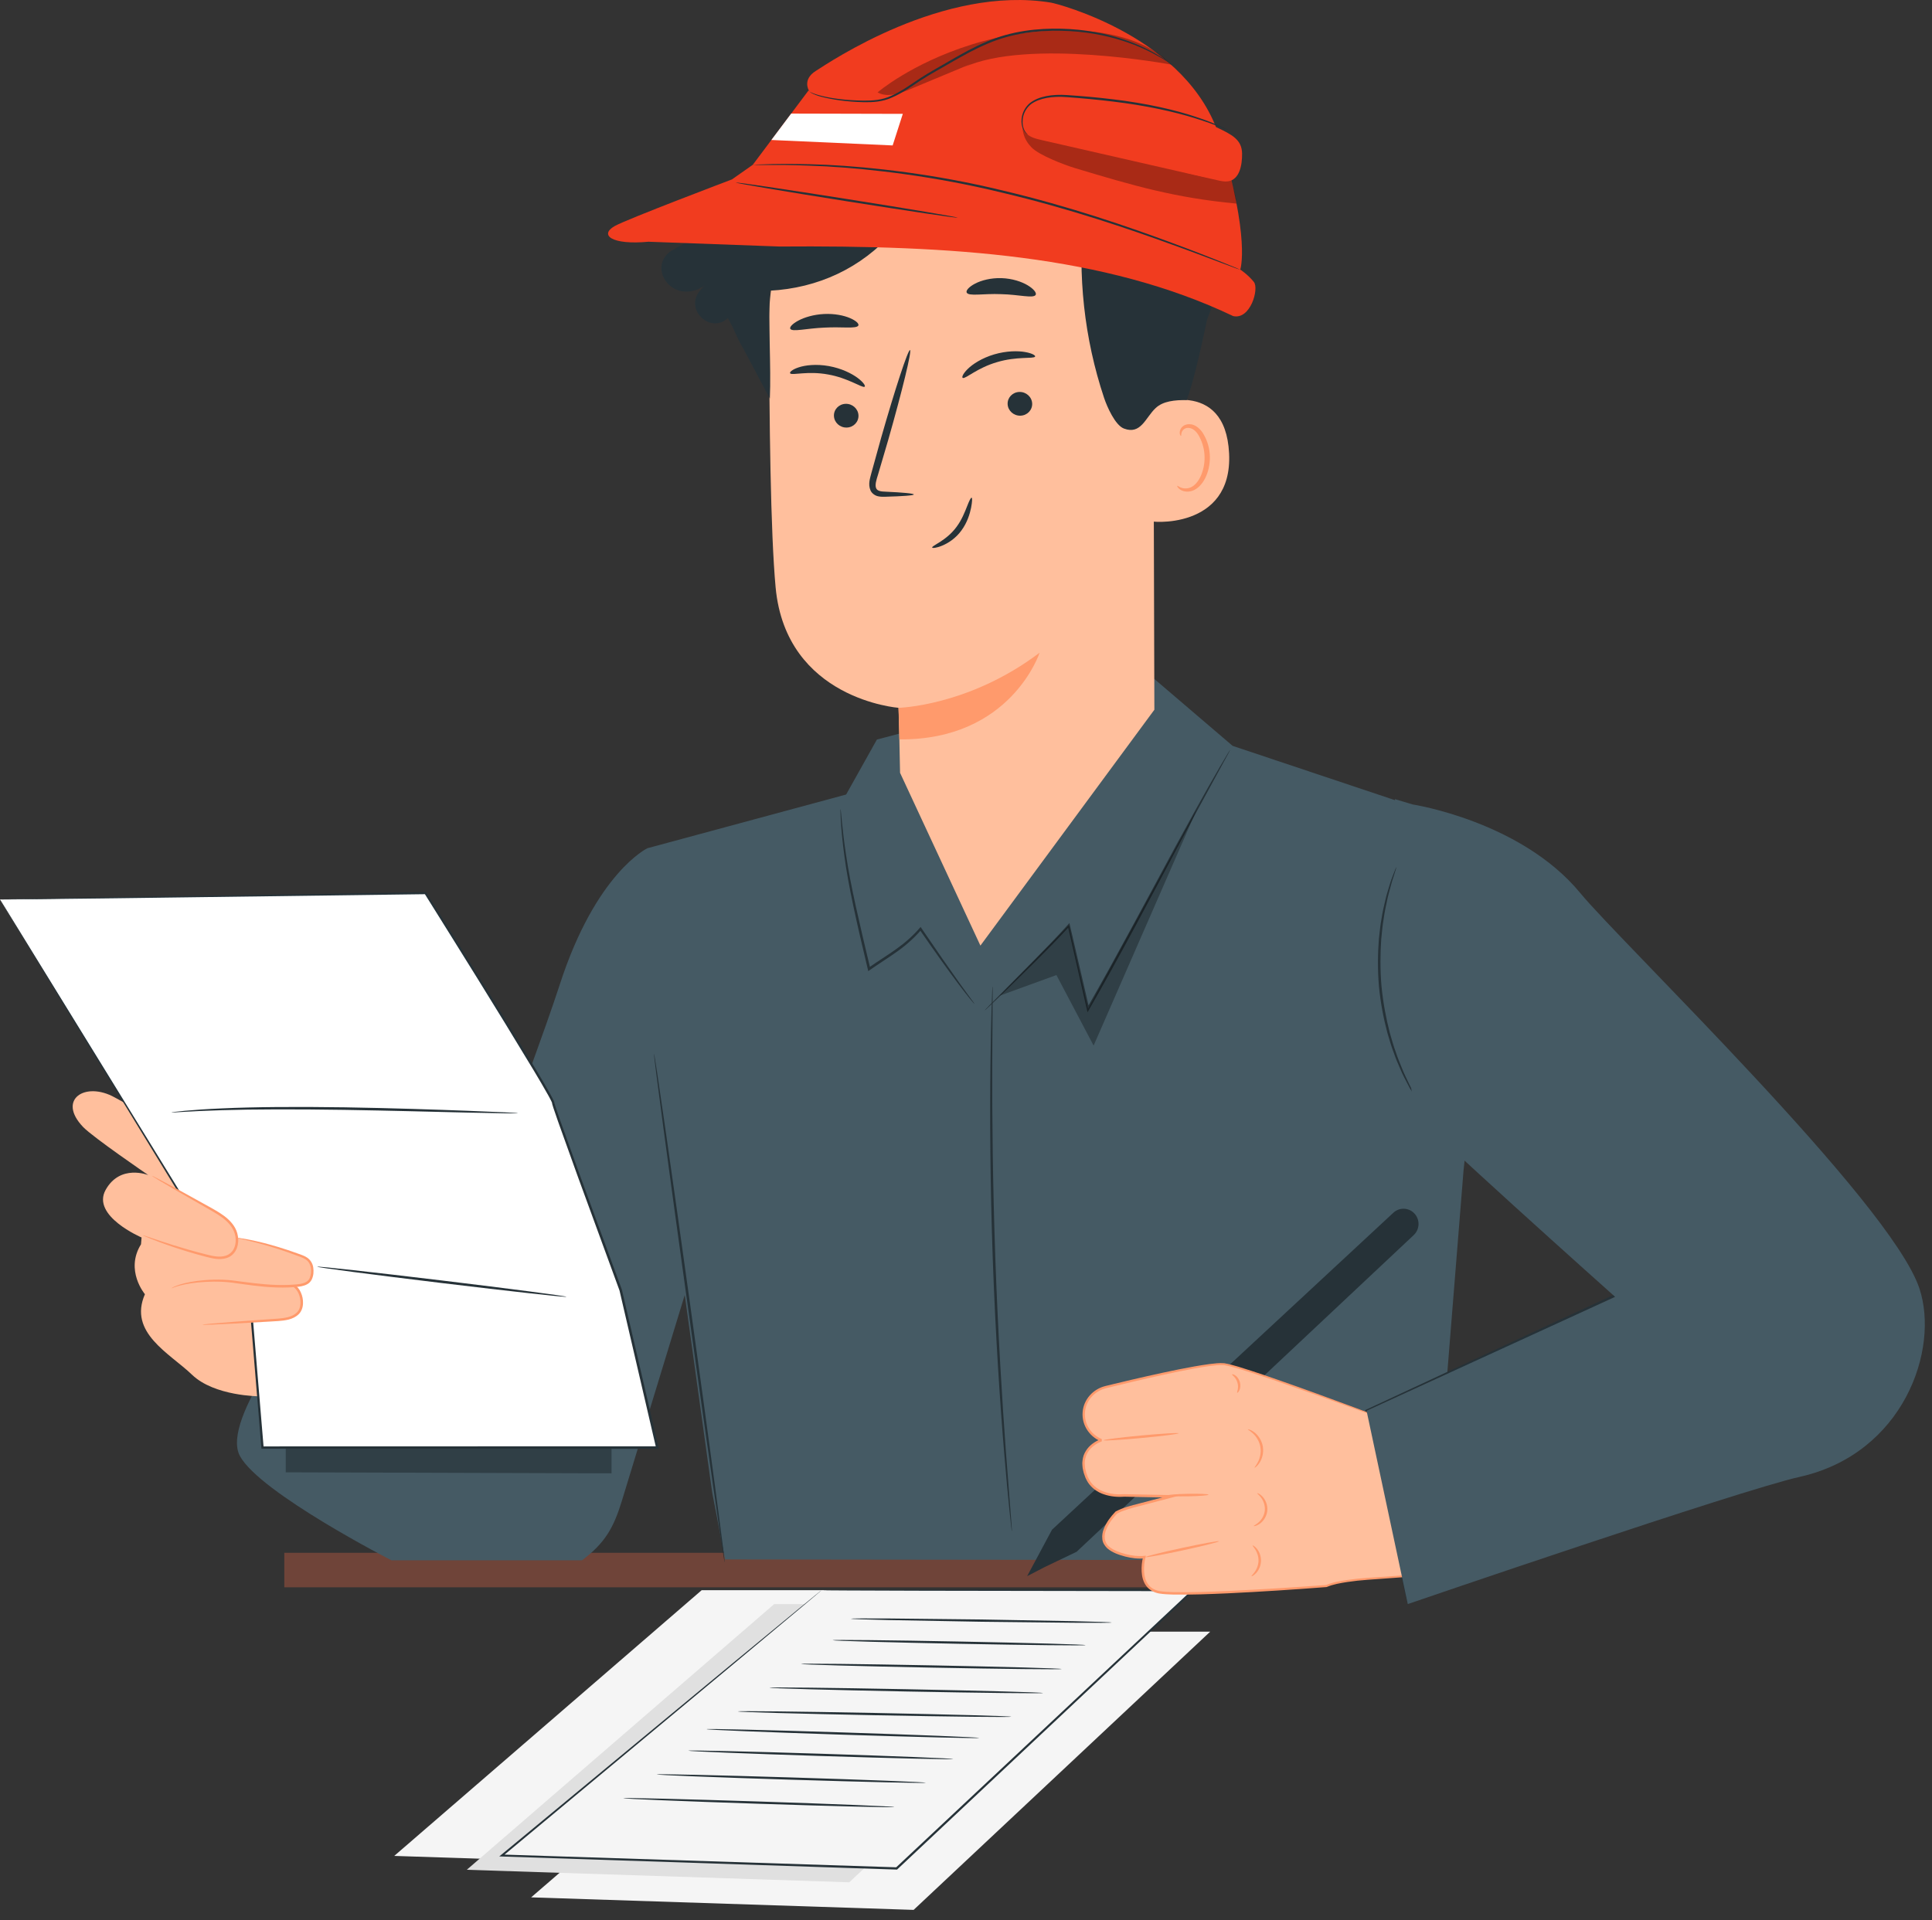 <?xml version="1.0" encoding="UTF-8"?> <svg xmlns="http://www.w3.org/2000/svg" width="168" height="167" viewBox="0 0 168 167" fill="none"><rect x="0" y="0" width="168" height="167" fill="#333333" stroke="none"/><path d="M112.726 135.056H24.721V138.056H112.726V135.056Z" fill="#6F4439"></path><path d="M34.281 161.418L67.541 162.507L93.329 138.308H61.013L34.281 161.418Z" fill="#F5F5F5"></path><path d="M46.187 165.023L79.446 166.112L105.235 141.913H72.918L46.187 165.023Z" fill="#F5F5F5"></path><path d="M40.591 162.624L73.85 163.713L99.639 139.514H67.323L40.591 162.624Z" fill="#E0E0E0"></path><path d="M71.441 138.308H103.757L77.968 162.507L43.645 161.383L71.441 138.308Z" fill="#F5F5F5"></path><path d="M71.44 138.309C71.44 138.309 71.395 138.34 71.308 138.41C71.218 138.483 71.091 138.586 70.923 138.721C70.58 139.002 70.078 139.414 69.425 139.949C68.111 141.033 66.192 142.615 63.753 144.626C58.87 148.669 51.911 154.429 43.59 161.317L43.415 161.462L43.641 161.469C53.291 161.789 64.567 162.162 76.558 162.56C77.031 162.575 77.503 162.591 77.964 162.606L78.004 162.607L78.033 162.58C87.527 153.663 96.369 145.359 103.812 138.369L103.966 138.225L103.756 138.226C94.026 138.241 85.945 138.253 80.29 138.262C77.471 138.272 75.259 138.279 73.746 138.285C72.996 138.29 72.42 138.294 72.026 138.296C71.638 138.3 71.44 138.309 71.44 138.309C71.44 138.309 71.644 138.317 72.035 138.321C72.43 138.323 73.008 138.327 73.761 138.332C75.277 138.338 77.492 138.345 80.314 138.355C85.963 138.364 94.035 138.376 103.756 138.392L103.7 138.248C96.252 145.231 87.403 153.527 77.901 162.436L77.971 162.41C77.509 162.395 77.037 162.379 76.564 162.364C64.573 161.975 53.297 161.61 43.647 161.297L43.698 161.45C51.992 154.545 58.928 148.77 63.795 144.718C66.223 142.689 68.135 141.092 69.444 139.998C70.092 139.453 70.591 139.033 70.932 138.747C71.097 138.606 71.224 138.498 71.313 138.422C71.398 138.349 71.44 138.309 71.44 138.309Z" fill="#263238"></path><path d="M59.853 152.265C59.851 152.319 65.006 152.526 71.366 152.727C77.727 152.929 82.884 153.048 82.886 152.994C82.888 152.94 77.733 152.733 71.372 152.531C65.012 152.33 59.855 152.211 59.853 152.265Z" fill="#263238"></path><path d="M57.105 154.33C57.103 154.384 62.34 154.59 68.8 154.79C75.263 154.99 80.501 155.108 80.503 155.054C80.505 155 75.269 154.794 68.806 154.594C62.346 154.394 57.106 154.276 57.105 154.33Z" fill="#263238"></path><path d="M54.2 156.399C54.199 156.453 59.472 156.669 65.978 156.882C72.486 157.095 77.761 157.224 77.763 157.169C77.765 157.115 72.492 156.899 65.984 156.686C59.478 156.473 54.202 156.345 54.2 156.399Z" fill="#263238"></path><path d="M61.443 150.395C61.441 150.45 66.746 150.664 73.291 150.874C79.838 151.084 85.144 151.211 85.146 151.157C85.148 151.102 79.844 150.888 73.297 150.678C66.753 150.468 61.445 150.341 61.443 150.395Z" fill="#263238"></path><path d="M72.403 142.657C72.402 142.711 77.324 142.85 83.396 142.968C89.47 143.086 94.393 143.138 94.394 143.083C94.395 143.029 89.474 142.89 83.4 142.772C77.328 142.654 72.404 142.603 72.403 142.657Z" fill="#263238"></path><path d="M69.654 144.722C69.653 144.776 74.727 144.919 80.985 145.04C87.246 145.162 92.32 145.216 92.321 145.162C92.322 145.107 87.249 144.965 80.989 144.844C74.731 144.722 69.655 144.668 69.654 144.722Z" fill="#263238"></path><path d="M66.906 146.787C66.905 146.841 72.228 146.989 78.795 147.116C85.364 147.243 90.689 147.303 90.69 147.248C90.69 147.194 85.368 147.047 78.799 146.92C72.232 146.792 66.907 146.733 66.906 146.787Z" fill="#263238"></path><path d="M64.157 148.852C64.156 148.906 69.48 149.053 76.047 149.181C82.616 149.308 87.94 149.367 87.941 149.313C87.942 149.259 82.619 149.112 76.051 148.984C69.484 148.857 64.159 148.797 64.157 148.852Z" fill="#263238"></path><path d="M73.992 140.787C73.992 140.794 74.071 140.802 74.222 140.811C74.394 140.818 74.613 140.827 74.882 140.839C75.481 140.855 76.305 140.878 77.312 140.906C79.387 140.943 82.211 140.995 85.331 141.052C88.452 141.086 91.276 141.117 93.352 141.14C94.359 141.142 95.183 141.143 95.782 141.145C96.052 141.141 96.271 141.138 96.443 141.136C96.594 141.132 96.673 141.126 96.673 141.119C96.673 141.113 96.594 141.105 96.443 141.096C96.271 141.089 96.052 141.08 95.782 141.068C95.183 141.052 94.359 141.029 93.352 141.001C91.277 140.963 88.454 140.912 85.333 140.855C82.213 140.821 79.389 140.79 77.315 140.767C76.307 140.765 75.483 140.764 74.884 140.763C74.614 140.766 74.395 140.769 74.223 140.771C74.072 140.775 73.992 140.781 73.992 140.787Z" fill="#263238"></path><path d="M123.528 70.34L107.185 64.871L100.202 58.903L98.691 61.322L92.832 59.965L76.252 64.322L73.577 69.104L56.3 73.773L56.987 94.227L61.929 129.818L63.054 135.632L124.544 135.707L127.265 101.793L128.427 90.94L123.528 70.34Z" fill="#455A64"></path><path d="M85.607 87.899C85.61 87.902 85.66 87.861 85.754 87.776C85.857 87.679 85.992 87.554 86.162 87.396C86.528 87.045 87.041 86.552 87.689 85.93C88.343 85.286 89.133 84.51 90.036 83.622C90.934 82.719 91.957 81.716 93.012 80.547L92.848 80.505C93.345 82.686 93.906 85.145 94.504 87.771L94.567 88.046L94.707 87.802C95.331 86.713 95.978 85.575 96.624 84.406C99.538 79.135 102.047 74.295 103.926 70.828C104.862 69.108 105.623 67.711 106.16 66.725C106.418 66.254 106.622 65.882 106.77 65.612C106.833 65.493 106.883 65.397 106.924 65.319C106.958 65.253 106.973 65.218 106.97 65.216C106.967 65.214 106.945 65.245 106.904 65.308C106.858 65.382 106.801 65.475 106.731 65.589C106.574 65.854 106.358 66.219 106.084 66.682C105.531 67.636 104.74 69.023 103.788 70.751C101.872 74.2 99.34 79.029 96.429 84.296C95.783 85.464 95.139 86.6 94.517 87.69L94.719 87.721C94.11 85.097 93.54 82.641 93.034 80.462L92.992 80.282L92.869 80.42C91.831 81.585 90.812 82.6 89.927 83.511C89.036 84.411 88.257 85.197 87.611 85.85C86.979 86.488 86.478 86.994 86.121 87.354C85.96 87.52 85.832 87.653 85.733 87.754C85.646 87.846 85.603 87.895 85.607 87.899Z" fill="#263238"></path><path d="M84.754 87.332C84.763 87.325 84.641 87.159 84.412 86.851C84.172 86.52 83.846 86.071 83.442 85.513C82.619 84.358 81.466 82.704 80.126 80.731L80.053 80.622L79.966 80.721C79.405 81.367 78.731 81.977 77.96 82.526C77.192 83.079 76.343 83.596 75.507 84.185L75.68 84.252C75.668 84.202 75.655 84.148 75.642 84.093C74.744 80.337 73.945 76.935 73.582 74.432C73.391 73.182 73.276 72.165 73.209 71.462C73.176 71.128 73.151 70.859 73.131 70.651C73.112 70.465 73.098 70.368 73.09 70.368C73.082 70.369 73.081 70.467 73.086 70.653C73.093 70.84 73.098 71.115 73.122 71.468C73.164 72.176 73.254 73.199 73.426 74.455C73.75 76.972 74.527 80.391 75.425 84.145C75.438 84.2 75.451 84.254 75.463 84.304L75.501 84.466L75.635 84.371C76.465 83.787 77.312 83.269 78.089 82.706C78.868 82.146 79.554 81.517 80.12 80.856L79.96 80.847C81.316 82.812 82.493 84.45 83.346 85.586C83.773 86.153 84.119 86.595 84.363 86.891C84.484 87.04 84.582 87.15 84.648 87.225C84.713 87.3 84.749 87.336 84.754 87.332Z" fill="#263238"></path><g opacity="0.3"><path d="M104.087 70.369L95.097 90.94L91.863 84.806L86.931 86.599L92.94 80.484L94.611 87.747L104.087 70.369Z" fill="black"></path></g><path d="M100.38 61.729L100.282 27.978C100.33 17.767 94.495 9.228 84.401 9.462L83.469 9.539C74.099 10.31 66.874 18.225 66.881 27.733C66.888 36.585 67.007 46.369 67.445 51.084C68.35 60.839 78.13 61.562 78.13 61.562C78.156 61.862 78.209 64.296 78.266 67.215L85.253 82.245L100.38 61.729Z" fill="#FFBF9D"></path><path d="M78.131 61.563C78.131 61.563 84.246 61.423 90.401 56.769C90.401 56.769 87.914 64.394 78.207 64.308L78.131 61.563Z" fill="#FF9A6C"></path><path d="M68.716 32.478C68.898 32.666 70.234 32.243 71.999 32.569C73.765 32.877 74.967 33.757 75.18 33.639C75.284 33.588 75.117 33.277 74.595 32.883C74.082 32.493 73.176 32.038 72.076 31.84C70.975 31.643 70.009 31.76 69.435 31.956C68.849 32.152 68.626 32.392 68.716 32.478Z" fill="#263238"></path><path d="M83.728 32.874C83.972 32.958 84.982 31.994 86.699 31.497C88.409 30.983 89.863 31.221 90.003 31.022C90.074 30.932 89.79 30.733 89.153 30.62C88.525 30.505 87.519 30.509 86.451 30.823C85.384 31.139 84.572 31.671 84.144 32.098C83.706 32.529 83.61 32.839 83.728 32.874Z" fill="#263238"></path><path d="M87.62 35.152C87.646 35.722 88.144 36.17 88.734 36.154C89.323 36.137 89.78 35.663 89.754 35.092C89.728 34.522 89.228 34.073 88.64 34.09C88.051 34.106 87.594 34.582 87.62 35.152Z" fill="#263238"></path><path d="M72.517 36.185C72.543 36.756 73.041 37.204 73.631 37.187C74.219 37.171 74.676 36.696 74.65 36.126C74.624 35.555 74.126 35.107 73.537 35.123C72.948 35.139 72.49 35.615 72.517 36.185Z" fill="#263238"></path><path d="M79.46 43.006C79.461 42.92 78.525 42.834 77.015 42.764C76.633 42.756 76.268 42.71 76.183 42.453C76.072 42.184 76.197 41.758 76.345 41.297C76.627 40.34 76.921 39.337 77.23 38.286C78.452 34.004 79.303 30.495 79.132 30.447C78.962 30.399 77.832 33.831 76.611 38.113C76.319 39.168 76.039 40.175 75.774 41.137C75.666 41.584 75.459 42.098 75.698 42.657C75.823 42.935 76.118 43.12 76.366 43.166C76.615 43.221 76.829 43.208 77.017 43.203C78.528 43.161 79.461 43.092 79.46 43.006Z" fill="#263238"></path><path d="M84.056 25.439C84.215 25.801 85.508 25.516 87.059 25.584C88.611 25.618 89.887 25.986 90.064 25.636C90.142 25.469 89.898 25.136 89.368 24.817C88.843 24.499 88.023 24.222 87.093 24.191C86.163 24.161 85.331 24.384 84.791 24.667C84.247 24.951 83.986 25.267 84.056 25.439Z" fill="#263238"></path><path d="M68.72 28.599C68.892 28.894 70.152 28.555 71.681 28.494C73.21 28.406 74.481 28.621 74.64 28.31C74.709 28.163 74.455 27.899 73.92 27.669C73.39 27.438 72.572 27.266 71.655 27.31C70.739 27.356 69.93 27.608 69.411 27.889C68.886 28.171 68.644 28.459 68.72 28.599Z" fill="#263238"></path><path d="M100.076 35.273C100.235 35.188 106.551 32.742 106.878 39.436C107.204 46.13 99.9 45.471 99.879 45.279C99.858 45.089 100.076 35.273 100.076 35.273Z" fill="#FFBF9D"></path><path d="M102.369 42.252C102.398 42.229 102.489 42.328 102.688 42.408C102.882 42.487 103.212 42.531 103.551 42.384C104.238 42.089 104.771 40.937 104.745 39.729C104.732 39.119 104.577 38.545 104.34 38.076C104.114 37.596 103.784 37.27 103.429 37.224C103.075 37.16 102.836 37.385 102.765 37.578C102.685 37.769 102.734 37.9 102.699 37.914C102.681 37.932 102.552 37.809 102.592 37.53C102.612 37.395 102.682 37.234 102.831 37.097C102.984 36.959 103.214 36.881 103.461 36.895C103.973 36.906 104.456 37.357 104.716 37.873C105.005 38.39 105.193 39.034 105.207 39.719C105.23 41.07 104.609 42.366 103.666 42.693C103.206 42.839 102.811 42.717 102.603 42.568C102.39 42.414 102.348 42.266 102.369 42.252Z" fill="#FF9A6C"></path><path d="M81.061 47.628C80.987 47.459 82.281 47.056 83.183 45.817C83.634 45.208 83.891 44.545 84.084 44.061C84.273 43.573 84.417 43.267 84.489 43.289C84.557 43.309 84.543 43.639 84.441 44.169C84.334 44.692 84.115 45.442 83.605 46.135C83.103 46.834 82.424 47.255 81.925 47.458C81.421 47.67 81.079 47.685 81.061 47.628Z" fill="#263238"></path><path d="M58.572 21.709C58.007 21.965 57.562 22.537 57.516 23.172C57.446 24.103 58.139 25.001 59.024 25.267C59.909 25.534 60.91 25.22 61.577 24.575C61.264 24.811 60.991 25.097 60.763 25.416C59.615 27.027 61.801 29.018 63.264 27.692C63.272 27.684 63.281 27.676 63.289 27.668C63.594 28.183 63.825 28.705 64.067 29.226V29.238L64.119 29.337C64.271 29.661 64.429 29.985 64.619 30.305L64.62 30.283L66.943 34.667C67.063 31.917 66.803 28.034 66.923 25.284C71.116 25.066 74.896 23.322 77.683 20.147C79.154 18.472 80.304 16.378 82.282 15.368C84.831 14.065 87.89 14.972 90.596 15.896L90.481 15.793C91.89 16.438 93.175 17.359 94.243 18.491C93.68 23.907 94.284 29.445 96.007 34.605C96.267 35.382 96.971 36.982 97.73 37.272C99.222 37.84 99.609 36.306 100.497 35.485C101.151 34.88 102.128 34.795 103.196 34.789C103.81 33.114 104.433 30.294 104.956 27.825L105.859 25.446L105.529 22.786C104.13 20.436 107.046 19.194 106.27 16.565C105.495 13.936 104.02 11.219 101.458 10.319L101.401 10.345C99.099 9.432 96.271 9.442 94.401 11.068C93.906 7.592 90.866 4.862 87.5 3.999C84.134 3.136 78.751 3.713 75.54 5.052C73.058 6.087 70.668 8.184 67.767 11.26C66.544 12.556 65.308 16.908 64.311 18.388L58.572 21.709Z" fill="#263238"></path><path d="M91.407 0.231C91.883 0.31 103.385 3.229 106.074 12.011C108.762 20.792 107.85 23.446 107.85 23.446C107.85 23.446 108.512 23.875 109.033 24.525C109.501 25.108 108.733 27.836 107.232 27.491C96.055 22.163 82.697 21.333 67.79 21.442L56.389 21.025C53.186 21.324 52.085 20.44 53.452 19.662C54.499 19.065 63.648 15.604 63.648 15.604L65.459 14.333L70.325 7.842C70.325 7.842 69.765 6.909 70.934 6.172C72.103 5.434 82.004 -1.323 91.407 0.231Z" fill="#F13C1F"></path><path d="M65.46 14.334C65.46 14.334 65.613 14.345 65.905 14.347C66.252 14.348 66.672 14.349 67.178 14.35C68.284 14.329 69.884 14.38 71.858 14.472C75.8 14.701 81.246 15.322 87.113 16.75C92.989 18.138 98.171 19.92 101.893 21.265C103.757 21.933 105.254 22.506 106.291 22.894C106.767 23.071 107.161 23.218 107.486 23.34C107.76 23.44 107.907 23.483 107.907 23.483C107.907 23.483 107.769 23.416 107.5 23.303C107.178 23.173 106.788 23.014 106.318 22.823C105.289 22.413 103.799 21.82 101.939 21.135C98.227 19.757 93.044 17.952 87.156 16.561C81.279 15.13 75.815 14.529 71.864 14.334C67.907 14.165 65.46 14.334 65.46 14.334Z" fill="#263238"></path><g opacity="0.3"><path d="M101.847 5.621C101.847 5.621 89.431 3.285 83.788 5.865C84.006 5.76 84.225 5.655 84.443 5.551C82.667 6.29 80.891 7.03 79.115 7.769C78.216 8.144 77.162 8.513 76.312 8.035C76.312 8.035 79.188 5.543 84.444 3.885C89.699 2.227 97.996 1.657 101.847 5.621Z" fill="black"></path></g><path d="M102.027 5.691C102.027 5.691 101.664 5.375 100.927 4.925C100.193 4.475 99.084 3.877 97.615 3.399C96.153 2.91 94.332 2.546 92.292 2.498C90.264 2.448 87.974 2.68 85.796 3.623C84.705 4.079 83.701 4.647 82.739 5.196C81.786 5.763 80.842 6.259 79.985 6.825C79.135 7.39 78.354 7.963 77.53 8.318C76.717 8.713 75.876 8.755 75.111 8.751C72.047 8.721 70.181 8.036 70.324 7.842C70.324 7.835 70.357 7.976 70.563 8.093C70.763 8.202 71.077 8.333 71.496 8.435C72.332 8.647 73.567 8.854 75.11 8.889C75.87 8.903 76.76 8.863 77.594 8.466C78.44 8.108 79.235 7.532 80.082 6.975C80.928 6.422 81.88 5.925 82.832 5.362C83.794 4.816 84.792 4.252 85.869 3.802C88.018 2.872 90.274 2.637 92.288 2.677C94.31 2.715 96.118 3.061 97.573 3.53C99.036 3.986 100.147 4.562 100.889 4.99C101.261 5.205 101.543 5.384 101.731 5.511C101.921 5.635 102.027 5.691 102.027 5.691Z" fill="#263238"></path><g opacity="0.3"><path d="M107.073 15.674C104.839 15.605 103.158 14.979 100.951 14.436C98.599 13.857 96.267 13.387 93.946 12.696C92.185 12.171 90.098 11.689 88.972 10.365C88.782 11.298 89.04 12.154 89.704 12.829C90.368 13.504 92.552 14.341 93.454 14.613C98.597 16.162 102.161 17.204 107.525 17.709C107.491 17.149 107.073 15.674 107.073 15.674Z" fill="black"></path></g><path d="M105.735 11.05C107.135 11.704 107.994 12.144 108.007 13.364C108.018 14.38 107.785 15.616 106.792 15.77C106.49 15.817 106.182 15.748 105.883 15.68C100.767 14.511 95.65 13.341 90.533 12.172C90.014 12.053 89.451 11.906 89.131 11.476C88.641 10.813 89.028 9.792 89.715 9.344C90.403 8.895 91.27 8.865 92.089 8.869C96.741 8.893 101.256 9.779 105.735 11.05Z" fill="#F13C1F"></path><path d="M89.364 11.71C89.388 11.693 89.099 11.532 88.966 11.02C88.837 10.54 88.921 9.656 89.644 9.066C90.386 8.515 91.546 8.352 92.762 8.446C93.998 8.538 95.358 8.657 96.777 8.832C99.619 9.17 102.157 9.726 103.945 10.294C104.842 10.568 105.553 10.837 106.043 11.024C106.244 11.103 106.43 11.176 106.606 11.246C106.736 11.294 106.805 11.317 106.808 11.311C106.811 11.305 106.746 11.27 106.621 11.21C106.449 11.129 106.268 11.045 106.071 10.954C105.588 10.745 104.881 10.455 103.985 10.164C102.2 9.559 99.652 8.979 96.8 8.64C95.376 8.465 94.014 8.35 92.773 8.268C91.535 8.185 90.343 8.355 89.56 8.959C88.795 9.611 88.738 10.541 88.893 11.04C88.971 11.302 89.1 11.475 89.196 11.578C89.3 11.674 89.362 11.714 89.364 11.71Z" fill="#263238"></path><path d="M68.798 9.879L78.505 9.903L77.622 12.649L67.077 12.175L68.798 9.879Z" fill="white"></path><path d="M83.273 18.933C83.281 18.88 78.969 18.153 73.644 17.31C68.317 16.467 63.993 15.826 63.984 15.879C63.976 15.932 68.287 16.658 73.614 17.502C78.939 18.345 83.264 18.986 83.273 18.933Z" fill="#263238"></path><path d="M56.3 73.772C56.3 73.772 51.823 75.891 48.67 85.649C46.378 92.738 37.059 117.152 37.059 117.152L26.738 114.225C26.738 114.225 19.14 123.425 20.86 126.631C22.581 129.837 34.039 135.707 34.039 135.707H50.608C52.62 134.198 53.363 132.872 54.086 130.502L62.505 102.934L56.3 73.772Z" fill="#455A64"></path><g opacity="0.3"><path d="M24.845 125.903V128.054L53.178 128.144V125.903H24.845Z" fill="black"></path></g><path d="M22.554 121.444C22.554 121.444 18.651 121.444 16.7 119.569C14.749 117.695 11.139 115.919 12.602 112.564C12.602 112.564 10.848 110.492 12.262 108.222L12.31 107.63C12.31 107.63 7.919 105.756 9.188 103.486C10.456 101.217 12.895 102.203 12.895 102.203C12.895 102.203 8.101 98.927 7.236 98.029C4.926 95.63 7.41 94.014 9.98 95.451C14.232 97.828 28.604 104.67 29.58 109.603V111.753C29.58 111.753 33.58 116.708 33.58 117.004C33.58 117.067 33.567 117.465 33.496 118.082C32.869 123.557 26.085 125.642 22.554 121.444Z" fill="#FFBF9D"></path><path d="M0.001 78.228C-0.175 78.005 21.827 113.87 21.827 113.87L22.825 125.904H57.16L53.974 112.206C53.974 112.206 48.039 96.116 48.106 95.928C48.236 95.562 36.998 77.683 36.998 77.683L0.001 78.228Z" fill="white"></path><path d="M0.001 78.227C0.001 78.227 0.232 78.215 0.674 78.205C1.12 78.195 1.775 78.182 2.629 78.164C4.347 78.133 6.863 78.088 10.081 78.03C16.519 77.925 25.761 77.775 36.997 77.592L37.047 77.591L37.073 77.633C40.014 82.323 43.249 87.464 46.6 93.016C47.016 93.713 47.435 94.414 47.838 95.135C47.938 95.316 48.038 95.497 48.13 95.689C48.153 95.739 48.175 95.782 48.195 95.847C48.199 95.859 48.208 95.874 48.207 95.924C48.199 95.98 48.209 95.96 48.212 95.964C48.216 95.964 48.217 95.963 48.216 95.965L48.227 96.001L48.318 96.293C48.453 96.685 48.588 97.079 48.723 97.473C49.289 99.047 49.863 100.643 50.444 102.26C51.627 105.486 52.839 108.793 54.076 112.166L54.078 112.173L54.08 112.179C55.047 116.334 56.06 120.693 57.093 125.128C57.151 125.38 57.209 125.631 57.267 125.878L57.299 126.014H57.16C44.941 126.011 33.319 126.008 22.826 126.005H22.733L22.725 125.911C22.378 121.702 22.048 117.685 21.734 113.877L21.748 113.919C15.187 103.186 9.739 94.272 5.928 88.037C4.033 84.919 2.546 82.472 1.529 80.799C1.028 79.966 0.644 79.326 0.382 78.89C0.256 78.675 0.159 78.512 0.092 78.397C0.028 78.287 -0.003 78.229 0.001 78.227C0.414 78.897 8.746 92.438 21.906 113.82L21.917 113.839L21.919 113.861C22.237 117.669 22.573 121.685 22.925 125.895L22.825 125.801C33.319 125.798 44.94 125.795 57.159 125.792L57.052 125.928C56.995 125.682 56.936 125.43 56.878 125.179C55.846 120.743 54.834 116.385 53.868 112.23L53.871 112.243C52.637 108.869 51.426 105.56 50.245 102.333C49.665 100.715 49.092 99.118 48.527 97.543C48.391 97.147 48.256 96.751 48.121 96.358L48.028 96.055L48.017 96.017C48.011 95.994 48.008 95.967 48.007 95.941L48.008 95.903C47.93 95.87 48.12 95.93 48.074 95.914C48.055 95.907 48.035 95.905 48.015 95.906C47.986 95.909 48.008 95.923 48.002 95.92L47.998 95.906C47.987 95.872 47.964 95.822 47.944 95.778C47.857 95.597 47.758 95.416 47.659 95.237C47.259 94.52 46.841 93.819 46.426 93.123C43.083 87.57 39.855 82.425 36.923 77.73L36.999 77.772C25.749 77.921 16.496 78.043 10.049 78.127C6.836 78.164 4.323 78.193 2.608 78.213C1.758 78.221 1.107 78.226 0.663 78.23C0.223 78.232 0.001 78.227 0.001 78.227Z" fill="#263238"></path><path d="M45.033 96.819C45.033 96.826 44.927 96.831 44.726 96.832C44.503 96.832 44.212 96.83 43.847 96.829C43.059 96.813 41.962 96.793 40.617 96.767C37.891 96.704 34.125 96.6 29.965 96.531C25.805 96.468 22.038 96.471 19.314 96.559C17.951 96.596 16.85 96.653 16.089 96.697C15.726 96.718 15.435 96.735 15.213 96.748C15.012 96.757 14.906 96.759 14.905 96.751C14.904 96.743 15.009 96.727 15.208 96.703C15.43 96.68 15.72 96.649 16.082 96.611C16.842 96.54 17.944 96.459 19.308 96.402C22.034 96.274 25.805 96.246 29.968 96.309C34.13 96.377 37.897 96.507 40.622 96.61C41.966 96.665 43.062 96.71 43.849 96.743C44.213 96.761 44.505 96.776 44.727 96.788C44.927 96.8 45.033 96.811 45.033 96.819Z" fill="#263238"></path><path d="M49.252 112.789C49.245 112.85 44.389 112.314 38.408 111.592C32.425 110.869 27.581 110.234 27.588 110.173C27.596 110.112 32.45 110.649 38.434 111.371C44.416 112.093 49.259 112.728 49.252 112.789Z" fill="#263238"></path><path d="M17.617 115.216C19.758 115.078 21.9 114.94 24.041 114.802C24.716 114.759 25.459 114.685 25.93 114.193C26.515 113.581 26.229 112.191 25.49 111.782L18.129 109.988" fill="#FFBF9D"></path><path d="M18.128 109.987C18.131 109.974 18.333 110.01 18.697 110.086C19.096 110.175 19.617 110.29 20.252 110.432C21.606 110.751 23.435 111.184 25.515 111.675L25.529 111.679L25.541 111.686C25.821 111.849 26.031 112.112 26.159 112.405C26.29 112.698 26.362 113.021 26.349 113.353C26.342 113.696 26.227 114.061 25.97 114.306C25.725 114.547 25.412 114.687 25.107 114.766C24.488 114.919 23.896 114.904 23.338 114.95C22.227 115.012 21.221 115.069 20.363 115.117C19.543 115.156 18.865 115.187 18.355 115.211C17.881 115.229 17.618 115.231 17.617 115.215C17.616 115.2 17.877 115.169 18.35 115.125C18.859 115.083 19.535 115.028 20.353 114.961C21.211 114.899 22.215 114.826 23.325 114.746C23.883 114.696 24.482 114.701 25.052 114.556C25.335 114.481 25.609 114.354 25.818 114.148C26.023 113.951 26.122 113.652 26.129 113.346C26.146 112.767 25.892 112.148 25.438 111.877L25.465 111.888C23.392 111.367 21.569 110.909 20.219 110.57C19.591 110.403 19.075 110.266 18.68 110.161C18.321 110.061 18.125 110 18.128 109.987Z" fill="#FF9A6C"></path><path d="M20.594 107.656C22.562 108.01 24.432 108.567 26.301 109.283C27.019 109.557 27.217 110.122 27.145 110.772C27.109 111.087 26.989 111.397 26.722 111.565C26.456 111.734 26.134 111.787 25.822 111.817C23.973 111.996 22.201 111.739 20.361 111.482C18.521 111.224 15.971 111.482 14.905 112.051" fill="#FFBF9D"></path><path d="M14.905 112.05C14.902 112.043 14.964 112.005 15.087 111.939C15.211 111.878 15.401 111.798 15.653 111.718C16.156 111.562 16.907 111.407 17.845 111.336C18.314 111.3 18.83 111.283 19.384 111.303C19.939 111.317 20.529 111.404 21.139 111.486C22.363 111.645 23.715 111.811 25.132 111.753C25.483 111.732 25.841 111.718 26.167 111.657C26.493 111.592 26.797 111.457 26.923 111.176C27.165 110.614 27.081 109.849 26.58 109.541C26.347 109.379 26.046 109.3 25.775 109.189C25.5 109.09 25.233 108.993 24.974 108.899C24.456 108.718 23.968 108.56 23.521 108.426C22.627 108.156 21.892 107.974 21.383 107.854C20.874 107.734 20.591 107.672 20.594 107.655C20.595 107.648 20.668 107.654 20.804 107.672C20.941 107.689 21.142 107.722 21.4 107.769C21.916 107.864 22.659 108.023 23.564 108.275C24.016 108.401 24.508 108.55 25.032 108.725C25.294 108.816 25.564 108.91 25.841 109.006C26.113 109.115 26.41 109.183 26.694 109.372C26.975 109.554 27.184 109.876 27.237 110.225C27.288 110.57 27.273 110.928 27.115 111.273C27.035 111.44 26.896 111.597 26.728 111.688C26.565 111.781 26.387 111.837 26.209 111.873C25.851 111.94 25.501 111.953 25.14 111.974C23.7 112.033 22.337 111.859 21.111 111.688C20.496 111.6 19.921 111.508 19.375 111.486C18.83 111.458 18.32 111.466 17.855 111.491C16.925 111.542 16.179 111.672 15.675 111.8C15.171 111.93 14.915 112.068 14.905 112.05Z" fill="#FF9A6C"></path><path d="M13.224 102.273C14.912 103.226 16.6 104.178 18.288 105.13C19.053 105.562 19.852 106.025 20.308 106.781C20.765 107.537 20.728 108.676 19.995 109.161C19.419 109.541 18.662 109.398 17.995 109.227C16.106 108.743 14.245 108.145 12.426 107.437" fill="#FFBF9D"></path><path d="M12.425 107.437C12.431 107.422 12.683 107.506 13.137 107.661C13.591 107.815 14.247 108.04 15.065 108.294C15.883 108.549 16.861 108.835 17.959 109.111C18.497 109.245 19.096 109.389 19.649 109.208C19.921 109.117 20.157 108.927 20.302 108.669C20.448 108.412 20.508 108.098 20.494 107.786C20.477 107.149 20.127 106.597 19.681 106.195C19.236 105.786 18.716 105.493 18.226 105.211C17.249 104.65 16.364 104.141 15.608 103.707C14.891 103.286 14.299 102.939 13.853 102.677C13.441 102.429 13.217 102.286 13.224 102.272C13.232 102.259 13.47 102.376 13.895 102.601C14.349 102.847 14.953 103.174 15.685 103.57C16.446 103.992 17.339 104.486 18.325 105.032C18.819 105.311 19.353 105.603 19.826 106.033C20.06 106.249 20.278 106.498 20.441 106.793C20.607 107.09 20.698 107.43 20.715 107.777C20.73 108.123 20.664 108.477 20.491 108.779C20.322 109.083 20.034 109.312 19.719 109.414C19.076 109.617 18.453 109.446 17.91 109.31C16.811 109.021 15.832 108.719 15.019 108.443C14.204 108.169 13.554 107.921 13.109 107.742C12.886 107.651 12.714 107.579 12.598 107.526C12.482 107.475 12.423 107.444 12.425 107.437Z" fill="#FF9A6C"></path><path d="M122.416 139.514C122.413 139.514 122.404 139.488 122.39 139.435C122.374 139.372 122.355 139.296 122.331 139.2C122.28 138.978 122.209 138.672 122.119 138.281C121.937 137.463 121.677 136.292 121.351 134.822C120.705 131.841 119.796 127.645 118.731 122.726L118.713 122.643L118.789 122.608C121.659 121.273 124.811 119.806 128.114 118.269C132.81 116.095 137.199 114.064 140.899 112.351L140.868 112.374C142.234 110.889 143.894 109.931 145.472 109.543C147.047 109.11 148.502 109.213 149.631 109.45C150.77 109.699 151.598 110.108 152.143 110.402C152.413 110.557 152.607 110.695 152.743 110.781C152.876 110.869 152.944 110.917 152.941 110.921C152.938 110.925 152.865 110.886 152.727 110.806C152.587 110.729 152.387 110.6 152.115 110.454C151.565 110.178 150.736 109.79 149.608 109.56C148.489 109.343 147.056 109.256 145.512 109.695C143.964 110.089 142.343 111.041 141.01 112.504L140.997 112.519L140.979 112.527C137.283 114.248 132.899 116.29 128.207 118.474C124.902 120.006 121.748 121.467 118.875 122.798L118.933 122.681C119.967 127.608 120.848 131.808 121.475 134.794C121.777 136.27 122.017 137.445 122.185 138.267C122.261 138.66 122.321 138.968 122.365 139.192C122.382 139.289 122.396 139.367 122.407 139.431C122.416 139.486 122.419 139.513 122.416 139.514Z" fill="#263238"></path><path d="M123.26 95.708C123.254 95.712 123.211 95.652 123.135 95.534C123.047 95.392 122.941 95.22 122.813 95.012C122.672 94.785 122.506 94.504 122.34 94.163C122.17 93.824 121.958 93.446 121.778 93.003C121.584 92.566 121.376 92.086 121.194 91.553C120.988 91.029 120.826 90.449 120.645 89.843C120.319 88.62 120.048 87.249 119.909 85.792C119.784 84.334 119.803 82.936 119.903 81.673C119.973 81.044 120.027 80.444 120.135 79.89C120.218 79.333 120.337 78.822 120.449 78.357C120.546 77.888 120.686 77.478 120.792 77.113C120.895 76.747 121.006 76.44 121.104 76.191C121.193 75.963 121.267 75.774 121.327 75.619C121.381 75.489 121.412 75.422 121.419 75.425C121.427 75.428 121.409 75.5 121.37 75.635C121.32 75.793 121.26 75.987 121.186 76.22C121.101 76.472 121.002 76.782 120.911 77.149C120.817 77.515 120.689 77.925 120.602 78.393C120.5 78.857 120.392 79.366 120.318 79.92C120.218 80.47 120.171 81.065 120.108 81.69C120.02 82.942 120.007 84.327 120.13 85.771C120.269 87.214 120.53 88.572 120.842 89.787C121.017 90.389 121.17 90.966 121.367 91.489C121.54 92.02 121.738 92.5 121.922 92.938C122.091 93.382 122.292 93.762 122.45 94.105C122.605 94.449 122.758 94.735 122.887 94.968C123.001 95.184 123.095 95.363 123.173 95.51C123.237 95.636 123.267 95.704 123.26 95.708Z" fill="#263238"></path><path d="M56.87 91.647C56.932 91.638 58.357 101.535 60.053 113.751C61.751 125.97 63.077 135.88 63.015 135.889C62.954 135.898 61.529 126.002 59.832 113.782C58.135 101.567 56.809 91.655 56.87 91.647Z" fill="#263238"></path><path d="M87.99 133.204C87.986 133.204 87.978 133.163 87.967 133.083C87.956 132.99 87.942 132.872 87.923 132.726C87.888 132.395 87.839 131.935 87.776 131.35C87.651 130.155 87.491 128.424 87.313 126.283C86.956 122.002 86.563 116.077 86.328 109.525C86.097 102.969 86.07 97.031 86.122 92.735C86.148 90.586 86.184 88.848 86.225 87.647C86.246 87.06 86.262 86.597 86.274 86.265C86.282 86.117 86.288 85.999 86.293 85.905C86.298 85.825 86.303 85.783 86.307 85.783C86.311 85.783 86.314 85.825 86.316 85.906C86.317 86 86.318 86.119 86.32 86.266C86.318 86.599 86.316 87.062 86.312 87.649C86.305 88.868 86.294 90.601 86.281 92.736C86.269 97.031 86.322 102.966 86.553 109.516C86.787 116.065 87.155 121.987 87.471 126.271C87.636 128.399 87.77 130.127 87.863 131.342C87.908 131.928 87.943 132.39 87.969 132.722C87.978 132.869 87.985 132.987 87.99 133.081C87.994 133.162 87.994 133.203 87.99 133.204Z" fill="#263238"></path><path d="M122.934 107.42L93.616 134.967L90.848 136.293L89.316 137.086L90.031 135.752L91.48 133.046L121.161 105.478C121.664 105.01 122.439 105.014 122.937 105.487C123.49 106.011 123.488 106.899 122.934 107.42Z" fill="#263238"></path><path d="M122.388 122.907L120.09 123.319C120.09 123.319 108.18 118.875 106.479 118.65C105.164 118.477 98.901 119.966 96.123 120.651C95.004 120.927 94.185 121.948 94.236 123.112C94.237 123.129 94.238 123.147 94.239 123.165C94.294 124.102 94.914 124.91 95.773 125.266C95.773 125.266 93.433 126 94.492 128.5C95.275 130.352 97.744 130.066 97.744 130.066L101.864 130.145C101.864 130.145 100.814 130.465 99.229 130.84C97.531 131.242 97.076 131.552 97.076 131.552C97.076 131.552 94.589 133.97 96.991 134.979C98.457 135.594 99.504 135.428 99.504 135.428C99.504 135.428 98.786 138.025 100.709 138.474C102.633 138.923 115.338 137.944 115.338 137.944C115.338 137.944 116.011 137.563 118.6 137.339L122.183 137.087L122.388 122.907Z" fill="#FFBF9D"></path><path d="M122.388 122.907C122.388 122.907 122.382 122.996 122.377 123.163C122.373 123.336 122.367 123.581 122.359 123.898C122.345 124.55 122.325 125.496 122.3 126.716C122.254 129.161 122.189 132.695 122.107 137.086L122.178 137.01C121.143 137.08 120.043 137.155 118.888 137.234C118.311 137.273 117.718 137.335 117.117 137.422C116.514 137.52 115.909 137.606 115.294 137.866L115.331 137.855C112.675 138.048 109.79 138.238 106.727 138.377C105.196 138.442 103.618 138.506 102.009 138.476C101.609 138.46 101.201 138.45 100.813 138.382C100.43 138.308 100.072 138.12 99.843 137.805C99.607 137.494 99.508 137.088 99.487 136.682C99.464 136.275 99.509 135.853 99.607 135.456L99.645 135.304L99.488 135.321C98.977 135.375 98.424 135.304 97.898 135.17C97.377 135.027 96.825 134.848 96.425 134.499C96.01 134.147 95.973 133.536 96.196 133.027C96.401 132.509 96.761 132.039 97.152 131.631L97.137 131.643C97.695 131.346 98.421 131.156 99.116 130.98C100.05 130.734 100.978 130.491 101.896 130.25L102.656 130.05L101.867 130.035C100.472 130.008 99.096 129.982 97.747 129.956H97.742L97.733 129.957C97.177 130.001 96.597 129.945 96.072 129.767C95.543 129.596 95.076 129.264 94.778 128.807C94.703 128.694 94.649 128.568 94.586 128.447L94.446 128.057C94.408 127.926 94.386 127.79 94.354 127.657C94.338 127.523 94.33 127.388 94.325 127.254C94.333 126.714 94.576 126.206 94.976 125.856C95.175 125.683 95.4 125.537 95.64 125.431L95.731 125.393L95.776 125.375L95.797 125.368C95.791 125.543 95.819 125.126 95.811 125.167L95.799 125.162C95.74 125.134 95.679 125.111 95.622 125.078C95.507 125.018 95.395 124.949 95.291 124.871C94.871 124.563 94.558 124.113 94.42 123.618C94.284 123.123 94.319 122.584 94.52 122.12C94.72 121.655 95.073 121.267 95.499 121.016C95.918 120.755 96.429 120.69 96.917 120.558C97.406 120.44 97.89 120.324 98.369 120.208C99.328 119.981 100.268 119.766 101.186 119.565C102.105 119.364 103.004 119.179 103.882 119.02C104.321 118.94 104.755 118.869 105.183 118.811C105.609 118.76 106.04 118.698 106.441 118.731C107.251 118.875 108.035 119.147 108.785 119.38C109.536 119.62 110.258 119.864 110.951 120.101C112.334 120.584 113.607 121.029 114.758 121.431C117.045 122.255 118.849 122.905 120.08 123.348L120.089 123.351L120.097 123.349C120.869 123.202 121.437 123.093 121.821 123.02C122.006 122.984 122.145 122.956 122.246 122.936C122.339 122.919 122.388 122.907 122.388 122.907C122.39 122.904 122.346 122.911 122.254 122.925C122.154 122.941 122.017 122.963 121.834 122.993C121.445 123.058 120.868 123.155 120.083 123.287L120.1 123.289C118.885 122.827 117.088 122.152 114.796 121.319C113.65 120.902 112.38 120.446 110.995 119.965C110.303 119.724 109.582 119.476 108.83 119.233C108.074 118.995 107.308 118.721 106.458 118.566C106.017 118.529 105.594 118.592 105.159 118.641C104.727 118.698 104.291 118.769 103.85 118.847C102.968 119.004 102.068 119.186 101.146 119.385C100.226 119.583 99.285 119.796 98.324 120.021C97.845 120.135 97.36 120.251 96.87 120.368C96.625 120.427 96.379 120.487 96.132 120.547C95.878 120.61 95.627 120.707 95.397 120.844C94.936 121.115 94.553 121.534 94.334 122.04C94.114 122.546 94.074 123.133 94.222 123.675C94.372 124.216 94.712 124.704 95.167 125.039C95.279 125.125 95.401 125.199 95.526 125.265C95.587 125.3 95.654 125.325 95.718 125.356L95.73 125.362C95.736 125.407 95.742 124.992 95.732 125.17L95.705 125.179L95.655 125.198L95.556 125.24C95.297 125.355 95.055 125.51 94.837 125.699C94.622 125.891 94.442 126.127 94.312 126.392C94.176 126.657 94.131 126.957 94.113 127.251C94.118 127.397 94.127 127.546 94.145 127.691C94.178 127.834 94.202 127.979 94.243 128.12L94.39 128.532C94.457 128.663 94.518 128.801 94.599 128.925C94.925 129.429 95.442 129.792 96.003 129.973C96.566 130.163 97.157 130.22 97.756 130.174L97.742 130.174C99.092 130.201 100.467 130.228 101.862 130.255L101.833 130.041C100.918 130.281 99.995 130.523 99.064 130.767C98.35 130.951 97.653 131.121 97.015 131.461L97.008 131.465L97 131.473C96.585 131.907 96.219 132.383 95.994 132.947C95.877 133.224 95.817 133.538 95.854 133.849C95.875 134.168 96.064 134.45 96.278 134.659C96.744 135.061 97.305 135.23 97.845 135.381C98.395 135.518 98.95 135.596 99.52 135.535L99.401 135.399C99.296 135.829 99.251 136.259 99.275 136.695C99.299 137.126 99.403 137.574 99.674 137.933C99.937 138.296 100.357 138.512 100.771 138.59C101.19 138.663 101.597 138.67 102.004 138.687C103.626 138.714 105.203 138.647 106.737 138.58C109.803 138.435 112.688 138.237 115.345 138.035L115.357 138.034L115.382 138.024C115.927 137.793 116.556 137.689 117.143 137.596C117.739 137.507 118.325 137.443 118.902 137.403C120.056 137.319 121.155 137.24 122.19 137.164L122.26 137.159L122.261 137.088C122.307 132.674 122.343 129.122 122.368 126.665C122.377 125.454 122.385 124.513 122.39 123.867C122.391 123.555 122.392 123.316 122.393 123.146C122.392 122.985 122.388 122.907 122.388 122.907Z" fill="#FF9A6C"></path><path d="M95.971 125.266C95.977 125.326 97.44 125.24 99.239 125.072C101.038 124.905 102.492 124.721 102.487 124.66C102.481 124.599 101.018 124.686 99.219 124.853C97.42 125.021 95.966 125.205 95.971 125.266Z" fill="#FF9A6C"></path><path d="M108.827 137.086C108.84 137.109 109.013 137.044 109.216 136.83C109.418 136.622 109.634 136.243 109.651 135.78C109.667 135.316 109.479 134.923 109.293 134.7C109.106 134.472 108.938 134.395 108.923 134.416C108.901 134.442 109.029 134.561 109.168 134.791C109.307 135.016 109.448 135.371 109.434 135.772C109.419 136.172 109.253 136.516 109.098 136.731C108.943 136.949 108.807 137.058 108.827 137.086Z" fill="#FF9A6C"></path><path d="M109.018 132.727C109.022 132.751 109.24 132.736 109.525 132.542C109.804 132.356 110.136 131.956 110.198 131.413C110.253 130.87 110.014 130.407 109.781 130.164C109.545 129.913 109.335 129.85 109.326 129.873C109.308 129.903 109.48 130.012 109.664 130.264C109.847 130.509 110.03 130.925 109.982 131.389C109.93 131.853 109.663 132.22 109.431 132.419C109.198 132.624 109.006 132.694 109.018 132.727Z" fill="#FF9A6C"></path><path d="M109.092 127.652C109.107 127.671 109.312 127.55 109.52 127.233C109.727 126.924 109.912 126.392 109.812 125.807C109.71 125.221 109.358 124.785 109.059 124.564C108.757 124.337 108.524 124.293 108.516 124.317C108.502 124.349 108.707 124.444 108.961 124.683C109.213 124.918 109.507 125.325 109.598 125.845C109.686 126.364 109.546 126.848 109.387 127.155C109.229 127.467 109.068 127.626 109.092 127.652Z" fill="#FF9A6C"></path><path d="M107.58 121.137C107.6 121.154 107.696 121.085 107.774 120.916C107.853 120.75 107.892 120.481 107.815 120.206C107.738 119.932 107.567 119.723 107.413 119.623C107.259 119.521 107.142 119.513 107.133 119.538C107.107 119.592 107.483 119.791 107.606 120.266C107.747 120.736 107.531 121.105 107.58 121.137Z" fill="#FF9A6C"></path><path d="M101.54 130.066C101.541 130.127 102.337 130.161 103.317 130.143C104.297 130.125 105.091 130.061 105.09 130.001C105.089 129.94 104.293 129.905 103.313 129.923C102.333 129.941 101.539 130.005 101.54 130.066Z" fill="#FF9A6C"></path><path d="M99.614 135.428C99.626 135.487 101.065 135.227 102.828 134.848C104.59 134.468 106.009 134.112 105.996 134.052C105.984 133.993 104.545 134.253 102.782 134.633C101.02 135.012 99.601 135.368 99.614 135.428Z" fill="#FF9A6C"></path><path d="M122.855 69.971C122.855 69.971 132.272 71.419 137.423 77.682C141.012 82.045 164.386 104.522 166.902 112.052C168.677 117.365 165.527 126.436 156.479 128.455C151.303 129.609 122.416 139.514 122.416 139.514L118.832 122.703L140.445 112.794C140.445 112.794 122.948 97.181 122.855 96.554C122.763 95.926 121.298 69.505 121.298 69.505" fill="#455A64"></path></svg> 